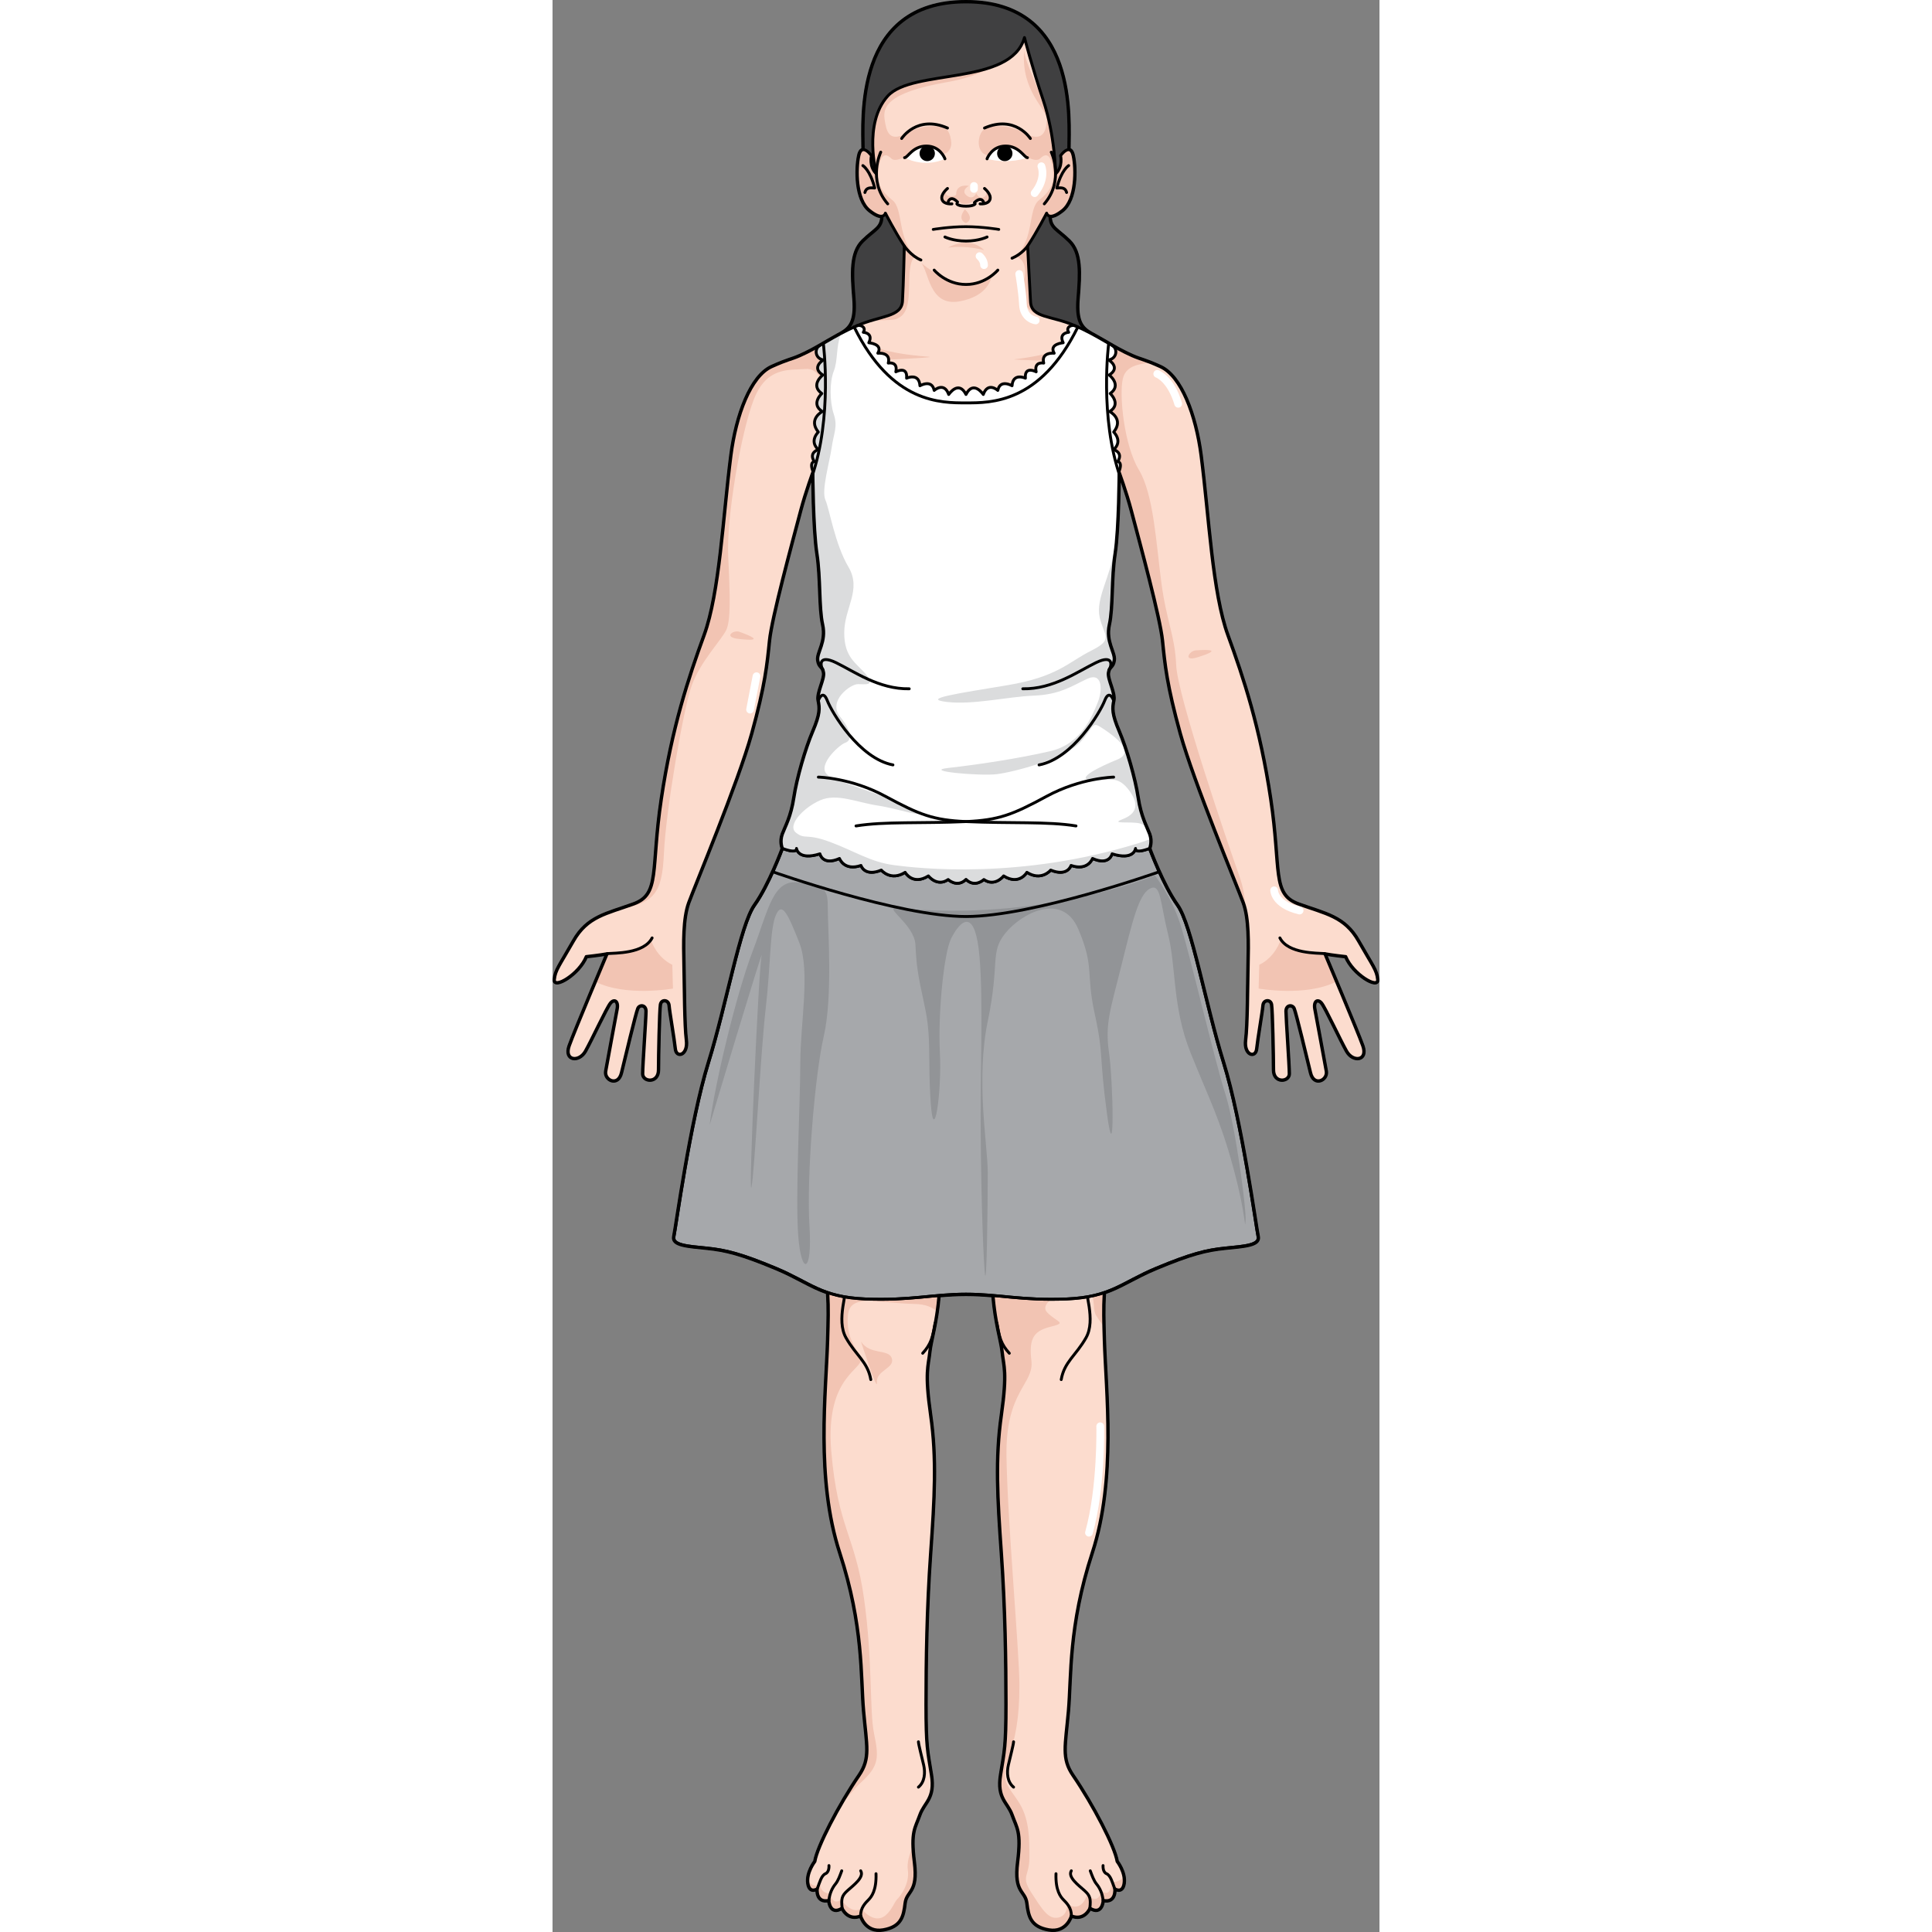 <?xml version="1.0" encoding="utf-8"?>
<!-- Created by: Science Figures, www.sciencefigures.org, Generator: Science Figures Editor -->
<!DOCTYPE svg PUBLIC "-//W3C//DTD SVG 1.0//EN" "http://www.w3.org/TR/2001/REC-SVG-20010904/DTD/svg10.dtd">
<svg version="1.0" id="Layer_1" xmlns="http://www.w3.org/2000/svg" xmlns:xlink="http://www.w3.org/1999/xlink" 
	 width="800px" height="800px" viewBox="0 0 214.445 501" enable-background="new 0 0 214.445 501" xml:space="preserve">
<rect x="0" y="0" width="214.445" height="501" fill="#808080" stroke="none"/>
<g>
	<path fill="none" stroke="#000000" stroke-linecap="round" stroke-linejoin="round" stroke-miterlimit="10" d="M208.989,244.055
		c-3.623-6.395-8.525-7.035-15.561-9.594s-4.477-8.74-7.246-27.284c-2.771-18.548-7.035-31.339-11.086-42.424
		c-4.053-11.085-4.902-30.698-6.953-46.634c-1.352-10.486-5.133-20.568-10.539-23.01c-4.338-1.958-4.813-1.76-7.289-2.848
		c-3.625-1.592-6.354-3.43-9.836-5.337l0,0c-0.006-0.003-0.014-0.007-0.02-0.011c-0.252-0.138-0.506-0.275-0.766-0.414
		c-2.428-1.368-3.955-3.045-3.465-9.049c0.541-6.631,0.842-11.903-2.271-14.943c-3.115-3.039-4.967-3.348-4.967-6.457
		c0.592,0.1,1.574-0.16,3.207-1.453c3.617-2.863,3.541-10.775,2.789-14.24c-0.242-1.114-0.664-1.508-1.125-1.534v-0.004
		c0-7.681,2.484-38.319-26.639-38.319S80.585,31.139,80.585,38.819v0.004c-0.461,0.026-0.883,0.419-1.125,1.534
		c-0.754,3.465-0.828,11.377,2.787,14.24c1.633,1.293,2.617,1.553,3.209,1.453c0,3.109-1.852,3.418-4.967,6.457
		c-3.113,3.04-2.813,8.313-2.271,14.943c0.49,6.004-1.039,7.682-3.465,9.05c-0.26,0.138-0.512,0.274-0.762,0.411
		c-0.009,0.004-0.016,0.009-0.023,0.013l0,0c-3.483,1.907-6.213,3.745-9.836,5.337c-2.477,1.088-2.951,0.89-7.291,2.848
		c-5.404,2.441-9.188,12.523-10.537,23.01c-2.051,15.936-2.903,35.549-6.953,46.634c-4.051,11.085-8.314,23.876-11.086,42.424
		c-2.77,18.544-0.213,24.726-7.246,27.284c-7.036,2.559-11.938,3.199-15.563,9.594c-3.625,6.396-4.699,7.467-4.949,9.961
		c-0.248,2.49,6.355-1.371,8.225-5.983c0,0,3.488-0.372,5.482-0.747c0,0-8.473,20.063-9.844,23.925s2.492,4.237,4.111,1.37
		c1.619-2.865,5.482-11.215,6.48-12.46c0.996-1.247,2.242-0.624,1.869,1.495c-0.375,2.119-2.617,13.958-2.99,16.199
		c-0.375,2.244,3.115,3.988,3.986,0.375c0.873-3.615,3.738-15.578,4.236-16.699c0.5-1.12,2.244-0.996,2.244,0.748
		s-0.873,14.081-0.873,16.199c0,2.117,3.988,2.492,3.988-0.996c0-3.489,0.248-15.451,0.498-16.947s2.242-1.371,2.367,0.249
		c0.125,1.618,1.371,8.722,1.619,11.216c0.25,2.49,3.24,1.619,2.741-2.244c-0.498-3.861-0.498-13.955-0.623-19.563
		c-0.125-5.607-0.247-11.964,1.247-16.074c1.496-4.113,12.834-31.277,16.324-43.862c3.488-12.585,3.986-17.943,4.609-24.049
		s5.768-24.945,8.1-33.769c1.287-4.863,3.24-10.134,3.24-10.134s0.072,14.811,1.068,21.287s0.498,13.948,1.493,18.432
		c0.997,4.484-1.565,7.226-1.28,9.217c0.285,1.992,1.246,1.494,1.514,3.238c0.266,1.743-1.817,5.23-1.399,7.223
		c0.419,1.994,0.524,3.488-1.396,7.972s-4.162,12.205-4.91,17.187c-0.748,4.982-2.24,7.473-2.988,9.466
		c-0.749,1.993,0,3.736,0,3.736s-3.488,9.464-7.225,14.696c-3.736,5.231-7.225,25.655-11.957,40.85
		c-4.732,15.193-8.469,42.842-8.967,45.084s3.488,2.49,8.469,2.988c4.982,0.5,8.969,1.497,17.936,5.232
		c5.736,2.39,8.932,4.775,13.484,6.318c0.252,3.797,0.162,7.148,0.008,12.359c-0.391,13.277-3.123,35.93,3.125,55.066
		s5.4,32.086,6.203,41.127c0.802,9.041,1.838,12.229-1.205,16.677c-5.225,7.634-10.85,18.483-11.453,22.302
		c0,0-2.209,2.814-1.809,5.627c0.402,2.812,2.412,1.404,2.412,1.404s-0.402,3.817,3.014,3.016c0,0,0.199,4.018,3.414,2.008
		c0,0,1.408,3.417,4.822,2.01c0,0,1.205,4.421,5.826,3.617c4.623-0.805,5.225-3.416,5.627-6.832c0.4-3.415,3.414-2.611,2.41-10.648
		s0.201-8.841,1.408-12.256c1.205-3.416,4.018-4.221,3.014-10.448c-1.006-6.228-1.408-7.231-1.408-18.282
		c0-11.052,0.201-24.916,1.207-39.182c1.004-14.264,1.605-24.51,0-35.762c-1.607-11.252-0.605-12.658-0.203-16.477
		c0.309-2.926,1.793-7.398,2.381-14.57c2.281-0.199,4.566-0.35,7.043-0.35s4.76,0.15,7.041,0.35
		c0.588,7.172,2.072,11.645,2.381,14.57c0.402,3.818,1.406,5.225-0.201,16.477s-1.004,21.498,0,35.762
		c1.004,14.266,1.203,28.13,1.203,39.182c0,11.051-0.398,12.055-1.404,18.282s1.809,7.032,3.014,10.448
		c1.205,3.415,2.412,4.219,1.408,12.256c-1.006,8.037,2.008,7.233,2.41,10.648c0.402,3.416,1.004,6.027,5.627,6.832
		c4.621,0.804,5.826-3.617,5.826-3.617c3.412,1.407,4.82-2.01,4.82-2.01c3.217,2.01,3.416-2.008,3.416-2.008
		c3.416,0.802,3.014-3.016,3.014-3.016s2.01,1.407,2.412-1.404c0.4-2.813-1.809-5.627-1.809-5.627
		c-0.604-3.818-6.229-14.668-11.453-22.302c-3.045-4.448-2.008-7.636-1.205-16.677c0.801-9.041-0.045-21.99,6.203-41.127
		s3.514-41.789,3.125-55.066c-0.154-5.211-0.244-8.563,0.006-12.359c4.555-1.543,7.75-3.929,13.486-6.318
		c8.969-3.735,12.953-4.732,17.934-5.232c4.982-0.498,8.969-0.746,8.469-2.988c-0.496-2.242-4.232-29.891-8.965-45.084
		c-4.732-15.194-8.221-35.618-11.959-40.85c-3.736-5.232-7.223-14.696-7.223-14.696s0.748-1.743,0-3.736s-2.242-4.483-2.988-9.466
		c-0.748-4.981-2.99-12.703-4.912-17.187c-1.92-4.483-1.814-5.978-1.395-7.972c0.418-1.992-1.664-5.479-1.398-7.223
		c0.268-1.744,1.229-1.246,1.514-3.238c0.285-1.991-2.277-4.732-1.281-9.217c0.996-4.483,0.498-11.955,1.494-18.432
		s1.066-21.287,1.066-21.287s1.955,5.271,3.242,10.134c2.332,8.823,7.475,27.663,8.1,33.769c0.621,6.105,1.121,11.464,4.609,24.049
		c3.49,12.585,14.828,39.749,16.324,43.862c1.496,4.11,1.371,10.467,1.246,16.074c-0.125,5.608-0.125,15.702-0.625,19.563
		c-0.498,3.863,2.494,4.734,2.744,2.244c0.248-2.494,1.494-9.598,1.619-11.216c0.123-1.62,2.115-1.745,2.365-0.249
		c0.248,1.496,0.498,13.458,0.498,16.947c0,3.488,3.988,3.113,3.988,0.996c0-2.118-0.871-14.455-0.871-16.199
		s1.744-1.868,2.242-0.748c0.498,1.121,3.365,13.084,4.238,16.699c0.871,3.613,4.359,1.869,3.986-0.375
		c-0.375-2.241-2.617-14.08-2.99-16.199s0.873-2.742,1.869-1.495c0.996,1.245,4.859,9.595,6.479,12.46
		c1.621,2.867,5.484,2.492,4.113-1.37s-9.846-23.925-9.846-23.925c1.996,0.375,5.484,0.747,5.484,0.747
		c1.869,4.612,8.473,8.474,8.223,5.983C213.69,251.521,212.614,250.45,208.989,244.055z"/>
	<path fill="#FCDCCE" d="M144.81,321.953c-2.125,12.486-2.053,15.637-1.758,25.596c0.389,13.277,3.123,35.93-3.125,55.066
		s-5.402,32.086-6.203,41.127c-0.803,9.041-1.84,12.229,1.205,16.677c5.225,7.634,10.85,18.483,11.453,22.302
		c0,0,2.209,2.814,1.809,5.627c-0.402,2.812-2.412,1.404-2.412,1.404s0.402,3.817-3.014,3.016c0,0-0.199,4.018-3.416,2.008
		c0,0-1.408,3.417-4.82,2.01c0,0-1.205,4.421-5.826,3.617c-4.623-0.805-5.225-3.416-5.627-6.832
		c-0.402-3.415-3.416-2.611-2.41-10.648c1.004-8.037-0.203-8.841-1.408-12.256c-1.205-3.416-4.02-4.221-3.014-10.448
		s1.404-7.231,1.404-18.282c0-11.052-0.199-24.916-1.203-39.182c-1.004-14.264-1.607-24.51,0-35.762s0.604-12.658,0.201-16.477
		c-0.402-3.817-2.813-10.248-2.611-21.9h-13.621c0.199,11.652-2.209,18.083-2.613,21.9c-0.402,3.818-1.404,5.225,0.203,16.477
		c1.605,11.252,1.004,21.498,0,35.762c-1.006,14.266-1.207,28.13-1.207,39.182c0,11.051,0.402,12.055,1.408,18.282
		c1.004,6.228-1.809,7.032-3.014,10.448c-1.207,3.415-2.412,4.219-1.408,12.256s-2.01,7.233-2.41,10.648
		c-0.402,3.416-1.004,6.027-5.627,6.832c-4.621,0.804-5.826-3.617-5.826-3.617c-3.414,1.407-4.822-2.01-4.822-2.01
		c-3.215,2.01-3.414-2.008-3.414-2.008c-3.416,0.802-3.014-3.016-3.014-3.016s-2.01,1.407-2.412-1.404
		c-0.4-2.813,1.809-5.627,1.809-5.627c0.604-3.818,6.229-14.668,11.453-22.302c3.043-4.448,2.007-7.636,1.205-16.677
		c-0.803-9.041,0.045-21.99-6.203-41.127s-3.516-41.789-3.125-55.066c0.295-10.017,0.367-13.146-1.795-25.815L144.81,321.953z"/>
	<path fill="#F2C4B3" d="M134.528,496.785c3.412,1.407,4.82-2.01,4.82-2.01c3.217,2.01,3.416-2.008,3.416-2.008
		c3.416,0.802,3.014-3.016,3.014-3.016s2.01,1.407,2.412-1.404c0.078-0.558,0.053-1.114-0.035-1.649
		c-1.572,1.785-3.301,1.26-3.301,1.26c0,4.651-2.584,2.326-2.584,2.326c-0.775,4.135-3.617,1.034-3.617,1.034
		c-1.809,5.169-5.172,2.326-5.172,2.326s0.26,3.102-2.324,3.618c-2.586,0.517-4.135-2.067-6.979-6.461
		c-2.842-4.394-0.518-4.136-0.518-9.046s0-9.563-2.326-13.697c-2.326-4.136-5.428-5.688-3.359-11.373
		c2.068-5.688,3.102-11.114,3.102-19.644s-3.102-42.387-3.359-59.445s7.236-18.609,6.461-24.812s1.033-7.754,5.168-8.788
		s1.551-1.034-1.033-3.618s4.91-6.462,9.047-5.943c4.135,0.517,2.326,4.651,3.617,6.719c0.455,0.729,1.201,1.779,1.975,2.833
		c-0.158-6.601-0.021-10.36,1.338-18.883l-3.844-3.164l-14.734-0.043l-15.748,3.749l-0.201,2.969h4.271
		c-0.201,11.652,2.209,18.083,2.611,21.9c0.402,3.818,1.406,5.225-0.201,16.477s-1.004,21.498,0,35.762
		c1.004,14.266,1.203,28.13,1.203,39.182c0,11.051-0.398,12.055-1.404,18.282s1.809,7.032,3.014,10.448
		c1.205,3.415,2.412,4.219,1.408,12.256c-1.006,8.037,2.008,7.233,2.41,10.648c0.402,3.416,1.004,6.027,5.627,6.832
		C133.323,501.206,134.528,496.785,134.528,496.785z"/>
	<g>
		<path fill="#F2C4B3" d="M92.132,484.857c0.517,3.619-1.809,6.72-2.842,7.754c-1.035,1.035-3.361,8.787-9.306,2.326
			c0,0-2.067,1.809-5.169-2.326c0,0-2.068,1.809-2.844-1.551c0,0-2.584,0.002-2.584-2.584c0,0-1.102,1.55-3.176-0.69
			c0.004,0.186,0.018,0.374,0.045,0.562c0.402,2.812,2.412,1.404,2.412,1.404s-0.402,3.817,3.014,3.016c0,0,0.199,4.018,3.414,2.008
			c0,0,1.408,3.417,4.822,2.01c0,0,1.205,4.421,5.826,3.617c4.623-0.805,5.225-3.416,5.627-6.832c0.4-3.415,3.414-2.611,2.41-10.648
			c-0.205-1.643-0.314-2.971-0.354-4.093C92.495,480.947,91.88,483.087,92.132,484.857z"/>
		<path fill="#F2C4B3" d="M71.396,347.549c-0.391,13.277-3.123,35.93,3.125,55.066s5.4,32.086,6.203,41.127
			c0.802,9.041,1.838,12.229-1.205,16.677c-1.844,2.692-3.732,5.784-5.438,8.828c2.107-2.859,4.26-5.534,5.912-7.027
			c4.779-4.315,4.625-6.629,3.393-12.64c-1.234-6.011-0.309-18.806-2.621-35.145c-2.311-16.339-6.782-18.188-8.479-38.072
			c-1.695-19.884,8.787-21.271,7.555-24.2c-1.233-2.929-3.74-5.264-3.238-11.098s8.016-3.083,17.264-2.929
			c2.887,0.049,4.705,0.877,5.844,1.993c0.451-3.134,0.781-6.911,0.703-11.515h5.309l-0.193-6.776l-35.928-0.105
			C71.763,334.402,71.69,337.532,71.396,347.549z"/>
	</g>
	<path fill="#F2C4B3" d="M79.984,347.875c2.327,3.618,7.237,1.809,8.013,4.395c0.775,2.584-4.137,3.101-3.877,6.202
		C84.378,361.573,79.984,347.875,79.984,347.875z"/>
	
		<path fill="none" stroke="#000000" stroke-width="0.75" stroke-linecap="round" stroke-linejoin="round" stroke-miterlimit="10" d="
		M144.81,321.953c-2.125,12.486-2.053,15.637-1.758,25.596c0.389,13.277,3.123,35.93-3.125,55.066s-5.402,32.086-6.203,41.127
		c-0.803,9.041-1.84,12.229,1.205,16.677c5.225,7.634,10.85,18.483,11.453,22.302c0,0,2.209,2.814,1.809,5.627
		c-0.402,2.812-2.412,1.404-2.412,1.404s0.402,3.817-3.014,3.016c0,0-0.199,4.018-3.416,2.008c0,0-1.408,3.417-4.82,2.01
		c0,0-1.205,4.421-5.826,3.617c-4.623-0.805-5.225-3.416-5.627-6.832c-0.402-3.415-3.416-2.611-2.41-10.648
		c1.004-8.037-0.203-8.841-1.408-12.256c-1.205-3.416-4.02-4.221-3.014-10.448s1.404-7.231,1.404-18.282
		c0-11.052-0.199-24.916-1.203-39.182c-1.004-14.264-1.607-24.51,0-35.762s0.604-12.658,0.201-16.477
		c-0.402-3.817-2.813-10.248-2.611-21.9h-13.621c0.199,11.652-2.209,18.083-2.613,21.9c-0.402,3.818-1.404,5.225,0.203,16.477
		c1.605,11.252,1.004,21.498,0,35.762c-1.006,14.266-1.207,28.13-1.207,39.182c0,11.051,0.402,12.055,1.408,18.282
		c1.004,6.228-1.809,7.032-3.014,10.448c-1.207,3.415-2.412,4.219-1.408,12.256s-2.01,7.233-2.41,10.648
		c-0.402,3.416-1.004,6.027-5.627,6.832c-4.621,0.804-5.826-3.617-5.826-3.617c-3.414,1.407-4.822-2.01-4.822-2.01
		c-3.215,2.01-3.414-2.008-3.414-2.008c-3.416,0.802-3.014-3.016-3.014-3.016s-2.01,1.407-2.412-1.404
		c-0.4-2.813,1.809-5.627,1.809-5.627c0.604-3.818,6.229-14.668,11.453-22.302c3.043-4.448,2.007-7.636,1.205-16.677
		c-0.803-9.041,0.045-21.99-6.203-41.127s-3.516-41.789-3.125-55.066c0.295-10.017,0.367-13.146-1.795-25.815L144.81,321.953z"/>
	
		<path fill="none" stroke="#000000" stroke-width="0.75" stroke-linecap="round" stroke-linejoin="round" stroke-miterlimit="10" d="
		M94.888,451.679c0,0.603,0.904,4.069,1.357,6.028c0.451,1.959,0.301,4.369-1.357,5.727"/>
	
		<path fill="none" stroke="#000000" stroke-width="0.75" stroke-linecap="round" stroke-linejoin="round" stroke-miterlimit="10" d="
		M79.919,496.785c-0.1-2.01,1.256-3.365,2.01-4.119c0.754-0.753,2.109-2.41,1.959-6.781"/>
	
		<path fill="none" stroke="#000000" stroke-width="0.75" stroke-linecap="round" stroke-linejoin="round" stroke-miterlimit="10" d="
		M75.097,494.775c-0.25-2.41-0.1-3.164,1.408-4.52c1.506-1.357,4.41-3.467,3.41-5.124"/>
	
		<path fill="none" stroke="#000000" stroke-width="0.75" stroke-linecap="round" stroke-linejoin="round" stroke-miterlimit="10" d="
		M71.683,492.768c0.15-1.759,0.904-3.266,1.656-4.17c0.754-0.904,1.211-2.26,1.66-3.466"/>
	
		<path fill="none" stroke="#000000" stroke-width="0.75" stroke-linecap="round" stroke-linejoin="round" stroke-miterlimit="10" d="
		M68.669,489.752c0.602-1.605,1.055-3.414,2.109-3.867c1.055-0.451,0.904-2.109,0.904-2.109"/>
	
		<path fill="none" stroke="#000000" stroke-width="0.75" stroke-linecap="round" stroke-linejoin="round" stroke-miterlimit="10" d="
		M119.56,451.679c0,0.603-0.904,4.069-1.357,6.028c-0.451,1.959-0.303,4.369,1.357,5.727"/>
	
		<path fill="none" stroke="#000000" stroke-width="0.75" stroke-linecap="round" stroke-linejoin="round" stroke-miterlimit="10" d="
		M134.528,496.785c0.1-2.01-1.258-3.365-2.01-4.119c-0.754-0.753-2.109-2.41-1.959-6.781"/>
	
		<path fill="none" stroke="#000000" stroke-width="0.75" stroke-linecap="round" stroke-linejoin="round" stroke-miterlimit="10" d="
		M139.349,494.775c0.252-2.41,0.102-3.164-1.408-4.52c-1.504-1.357-4.408-3.467-3.408-5.124"/>
	
		<path fill="none" stroke="#000000" stroke-width="0.75" stroke-linecap="round" stroke-linejoin="round" stroke-miterlimit="10" d="
		M142.765,492.768c-0.15-1.759-0.904-3.266-1.658-4.17c-0.752-0.904-1.209-2.26-1.66-3.466"/>
	
		<path fill="none" stroke="#000000" stroke-width="0.75" stroke-linecap="round" stroke-linejoin="round" stroke-miterlimit="10" d="
		M145.778,489.752c-0.604-1.605-1.055-3.414-2.109-3.867c-1.055-0.451-0.904-2.109-0.904-2.109"/>
	
		<path fill="none" stroke="#000000" stroke-width="0.75" stroke-linecap="round" stroke-linejoin="round" stroke-miterlimit="10" d="
		M76.304,331.83c0.201,3.216-2.814,10.447-0.203,15.069c2.613,4.622,5.629,6.228,6.432,10.85"/>
	
		<path fill="none" stroke="#000000" stroke-width="0.75" stroke-linecap="round" stroke-linejoin="round" stroke-miterlimit="10" d="
		M95.993,350.918c2.104-2.275,2.652-4.211,3.232-7.832"/>
	
		<path fill="none" stroke="#000000" stroke-width="0.75" stroke-linecap="round" stroke-linejoin="round" stroke-miterlimit="10" d="
		M138.144,331.83c-0.203,3.216,2.814,10.447,0.201,15.069s-5.627,6.228-6.43,10.85"/>
	
		<path fill="none" stroke="#000000" stroke-width="0.75" stroke-linecap="round" stroke-linejoin="round" stroke-miterlimit="10" d="
		M118.454,350.918c-2.105-2.275-2.652-4.211-3.232-7.832"/>
	
		<path fill="#404041" stroke="#000000" stroke-width="0.75" stroke-linecap="round" stroke-linejoin="round" stroke-miterlimit="10" d="
		M140.479,86.925c-2.875-1.487-4.791-2.843-4.25-9.474s0.842-11.903-2.271-14.943c-3.115-3.039-4.967-3.348-4.967-6.458
		s4.871-9.55,4.871-17.23S136.347,0.5,107.224,0.5S80.585,31.139,80.585,38.819s4.871,14.12,4.871,17.23s-1.852,3.419-4.967,6.458
		c-3.113,3.04-2.813,8.313-2.271,14.943s-1.375,7.986-4.25,9.474"/>
	<path fill="#FCDCCE" d="M107.224,335.596c8.469,0,14.697,1.743,26.156,1.245c11.457-0.497,14.197-4.234,23.164-7.97
		c8.969-3.735,12.953-4.732,17.934-5.232c4.982-0.498,8.969-0.746,8.469-2.988c-0.496-2.242-4.232-29.891-8.965-45.084
		c-4.732-15.194-8.221-35.618-11.957-40.85c-3.738-5.232-7.225-14.696-7.225-14.696s0.748-1.743,0-3.736s-2.242-4.483-2.988-9.466
		c-0.748-4.981-2.99-12.703-4.91-17.187c-1.922-4.483-1.816-5.978-1.396-7.972c0.418-1.992-1.664-5.479-1.398-7.223
		c0.268-1.744,1.229-1.246,1.514-3.238c0.285-1.991-2.277-4.732-1.281-9.217c0.996-4.483,0.498-11.955,1.494-18.432
		s1.068-21.287,1.068-21.287s1.953,5.271,3.24,10.134c2.332,8.823,7.475,27.663,8.1,33.769c0.621,6.105,1.121,11.464,4.609,24.049
		c3.49,12.585,14.828,39.749,16.324,43.862c1.496,4.11,1.371,10.467,1.246,16.074c-0.125,5.608-0.125,15.702-0.625,19.563
		c-0.498,3.863,2.494,4.734,2.744,2.244c0.248-2.494,1.494-9.598,1.619-11.216c0.123-1.62,2.115-1.745,2.365-0.249
		s0.5,13.458,0.5,16.947c0,3.488,3.986,3.113,3.986,0.996c0-2.118-0.871-14.455-0.871-16.199s1.744-1.868,2.242-0.748
		c0.498,1.121,3.365,13.084,4.238,16.699c0.871,3.613,4.359,1.869,3.986-0.375c-0.373-2.241-2.617-14.08-2.99-16.199
		s0.873-2.742,1.869-1.495c0.996,1.245,4.859,9.595,6.479,12.46c1.621,2.867,5.484,2.492,4.113-1.37s-9.844-23.925-9.844-23.925
		c1.994,0.375,5.482,0.747,5.482,0.747c1.869,4.612,8.473,8.474,8.223,5.983c-0.248-2.494-1.324-3.565-4.949-9.961
		c-3.623-6.395-8.525-7.035-15.561-9.594s-4.477-8.74-7.246-27.284c-2.771-18.548-7.035-31.339-11.086-42.424
		c-4.053-11.085-4.902-30.698-6.953-46.634c-1.352-10.486-5.133-20.568-10.539-23.01c-4.338-1.958-4.813-1.76-7.289-2.848
		c-5.131-2.256-8.469-5.003-14.695-7.742c-6.227-2.742-11.406-1.985-11.656-6.22c-0.248-4.234-0.76-14.491-0.76-14.491
		c2.486-3.767,4.926-8.533,4.926-8.533s0.453,2.186,4.068-0.678c3.617-2.863,3.541-10.775,2.789-14.24c-0.754-3.467-3.24,0-3.24,0
		s0.729,2.838-1.293,4.746c0,0,0.229-7.564-2.523-17.229c-2.467-8.662-5.549-18.132-5.549-18.132
		c-3.516,12.559-29.033,8.036-35.463,15.17c-6.43,7.133-2.926,20.191-2.926,20.191c-2.021-1.908-1.293-4.746-1.293-4.746
		s-2.486-3.467-3.24,0c-0.752,3.465-0.828,11.377,2.789,14.24c3.615,2.863,4.068,0.678,4.068,0.678s2.426,4.767,4.912,8.533
		c0,0-0.09,9.815-0.34,14.05c-0.248,4.234-5.836,3.919-12.063,6.661c-6.227,2.739-9.564,5.486-14.693,7.742
		c-2.479,1.088-2.953,0.89-7.291,2.848c-5.406,2.441-9.189,12.523-10.539,23.01c-2.051,15.936-2.902,35.549-6.953,46.634
		s-8.314,23.876-11.084,42.424c-2.771,18.544-0.213,24.726-7.248,27.284s-11.938,3.199-15.561,9.594
		c-3.625,6.396-4.701,7.467-4.951,9.961c-0.248,2.49,6.355-1.371,8.225-5.983c0,0,3.488-0.372,5.482-0.747
		c0,0-8.473,20.063-9.844,23.925s2.492,4.237,4.111,1.37c1.621-2.865,5.484-11.215,6.48-12.46c0.996-1.247,2.242-0.624,1.869,1.495
		s-2.617,13.958-2.99,16.199c-0.375,2.244,3.115,3.988,3.988,0.375c0.871-3.615,3.736-15.578,4.236-16.699
		c0.498-1.12,2.242-0.996,2.242,0.748s-0.871,14.081-0.871,16.199c0,2.117,3.986,2.492,3.986-0.996
		c0-3.489,0.25-15.451,0.498-16.947c0.25-1.496,2.244-1.371,2.367,0.249c0.125,1.618,1.371,8.722,1.621,11.216
		c0.248,2.49,3.239,1.619,2.74-2.244c-0.498-3.861-0.498-13.955-0.623-19.563c-0.125-5.607-0.248-11.964,1.246-16.074
		c1.496-4.113,12.834-31.277,16.324-43.862c3.488-12.585,3.988-17.943,4.609-24.049c0.625-6.105,5.768-24.945,8.1-33.769
		c1.287-4.863,3.24-10.134,3.24-10.134s0.072,14.811,1.068,21.287s0.498,13.948,1.494,18.432c0.996,4.484-1.566,7.226-1.281,9.217
		c0.285,1.992,1.246,1.494,1.514,3.238c0.266,1.743-1.816,5.23-1.398,7.223c0.42,1.994,0.525,3.488-1.396,7.972
		c-1.92,4.483-4.162,12.205-4.91,17.187c-0.746,4.982-2.24,7.473-2.988,9.466s0,3.736,0,3.736s-3.486,9.464-7.225,14.696
		c-3.736,5.231-7.223,25.655-11.955,40.85c-4.733,15.193-8.471,42.842-8.969,45.084s3.488,2.49,8.471,2.988
		c4.98,0.5,8.967,1.497,17.934,5.232s11.707,7.473,23.164,7.97C92.526,337.339,98.755,335.596,107.224,335.596"/>
	<path fill="#F2C4B3" d="M102.597,64.207c0,0,5.287-3.252,9.352,0.678C111.948,64.885,107.476,63.529,102.597,64.207z"/>
	<path fill="#F2C4B3" d="M95.55,68.137c2.033,2.033,2.031,11.385,9.893,10.029s8.404-6.505,8.404-6.505s-3.525,2.846-8.539,1.762
		S95.55,68.137,95.55,68.137z"/>
	<path fill="#F2C4B3" d="M28.897,221.182c0.5-11,5-37.166,7.166-43.332c2.168-6.168,7.834-12,9-14.5c1.168-2.5,1-8.834,0.5-19
		c-0.5-10.168,3.334-32.334,6.666-40.834c3.334-8.5,9.168-7.5,13.5-7.834c4.334-0.334,6,7.168,6.168,13.334l3.666-3.5L73.31,87.289
		c-3.176,1.776-5.787,3.481-9.176,4.973c-2.479,1.088-2.953,0.89-7.291,2.848c-5.406,2.441-9.189,12.523-10.539,23.01
		c-2.051,15.936-2.902,35.549-6.953,46.634s-8.314,23.876-11.084,42.424c-2.771,18.544-0.213,24.726-7.248,27.284
		c-1.547,0.563-2.986,1.032-4.336,1.491C26.536,234.153,28.417,231.73,28.897,221.182z"/>
	<path fill="#F2C4B3" d="M31.063,250.182c-4.166-2-5.5-6.332-5.5-6.332c-1.857,2.437-7.997,3.5-11.553,3.921
		c-0.439,1.042-1.545,3.665-2.863,6.814c7.885,3.953,20.082,1.765,20.082,1.765L31.063,250.182z"/>
	<path fill="#F2C4B3" d="M183.272,250.182c4.166-2,5.5-6.332,5.5-6.332c1.857,2.437,7.996,3.5,11.553,3.921
		c0.439,1.042,1.545,3.665,2.863,6.814c-7.885,3.953-20.082,1.765-20.082,1.765L183.272,250.182z"/>
	<path fill="#F2C4B3" d="M146.901,122.264c0,0,1.953,5.271,3.24,10.134c2.332,8.823,7.475,27.663,8.1,33.769
		c0.621,6.105,1.121,11.464,4.609,24.049c3.49,12.585,14.828,39.749,16.324,43.862c0.209,0.573,0.381,1.199,0.529,1.852
		c-0.08-2.654-0.502-5.737-1.641-8.913c-3.166-8.832-16-46.666-16.334-54.5c-0.334-7.832-2.5-11.334-3.832-21.334
		c-1.334-10-2-23-5.834-29.332c-3.832-6.334-5.166-19.334-4.166-23.668c0.729-3.162,3.857-3.837,7.307-4.102
		c-2.244-0.901-2.969-0.976-4.889-1.818c-3.035-1.335-5.445-2.841-8.195-4.417l-5.389,16.171l9.117,39.427
		C146.829,136.912,146.901,122.264,146.901,122.264z"/>
	<path fill="#F2C4B3" d="M79.397,89.016c4.834,0.666,5.498,2.5,18.166,3.5c2.828,0.223-16.332,1-16.332,1l8.5,13.5l24.166-0.5h1.5
		l10.166-7.166l5.834-5.668c0,0-12.559-0.399-11.666-0.5c8.832-1,14.5-3.332,14.5-3.332l-3.334,13l-17.666,15
		c0,0-30.168-1.834-30.668-1.668C82.063,116.35,79.397,89.016,79.397,89.016z"/>
	<path fill="#F2C4B3" d="M102.38,21.283c5.057-0.876,8.832-2.341,11.637-3.941c-9.113,3.274-22.656,2.644-27.098,7.57
		c-6.43,7.133-2.926,20.191-2.926,20.191c-2.021-1.908-1.293-4.746-1.293-4.746s-2.486-3.467-3.24,0
		c-0.752,3.465-0.828,11.377,2.789,14.24c3.615,2.863,4.068,0.678,4.068,0.678s2.494,5.039,4.98,8.806
		c-0.096,11.782-0.307,9.955-0.545,13.982c-0.205,3.501-4.434,3.67-8.902,5.264c2.201-0.381,5.994-0.191,7.129-0.558
		c3.359-1.084,3.438-4.693,3.546-10.436s1.62-5.76,1.62-5.76c-4.768-4.659-3.143-12.352-5.959-14.627
		c-2.818-2.275-4.227-4.118-3.576-8.452s2.275-3.358,3.252-2.384c0.975,0.975,3.428-0.227,5.309-1.517
		c2.086-1.431,4.415-2.474,6.671-0.681c0.743,0.59,1.247,1.338,2.249,0.76c0.925-0.533,1.355-1.613,1.308-2.646
		c-0.047-1.014-0.335-2.322-0.935-3.154c-0.822-1.139-2.904-1.158-4.171-1.127c-2.223,0.054-4.481,0.673-6.423,1.756
		c-4.658,2.6-5.309-0.541-5.742-3.467S86.128,24.102,102.38,21.283z"/>
	<path fill="#F2C4B3" d="M123.964,78.3c-0.248-4.234-0.76-14.491-0.76-14.491c2.486-3.767,4.926-8.533,4.926-8.533
		s0.453,2.186,4.068-0.678c3.617-2.863,3.541-10.775,2.789-14.24c-0.754-3.467-3.24,0-3.24,0s0.729,2.838-1.293,4.746
		c0,0,0.572-6.044-2.109-15.433c-1.52-5.314-5.857-13.396-6.049-16.578c-0.84,10.785,5.963,15.072,5.879,17.942
		c-0.086,2.956-1.084,6.066-5.742,3.467c-1.695-0.945-3.619-1.523-5.549-1.703c-1.42-0.133-3.885-0.211-5.033,0.771
		c-1.727,1.479-1.93,5.504,0.377,6.525c0.885,0.391,1.215-0.408,1.861-0.935c2.926-2.384,5.162-0.856,7.043,0.434
		s4.334,2.491,5.309,1.517c0.977-0.975,2.602-1.95,3.25,2.384c0.652,4.334-0.756,6.177-3.574,8.452
		c-2.816,2.275-1.191,9.968-5.959,14.627c0,0,3.268,0.407,2.135,6.038c-1.297,6.455,1.439,8.48,4.799,9.564
		c1.182,0.382,3.332,0.803,5.639,1.199C128.185,81.742,124.173,81.834,123.964,78.3z"/>
	<path fill="#F2C4B3" d="M102.378,48.997c0,0-0.834,1.393,0.084,1.728c0.92,0.334,2.256,0.165,2.229-0.475s0.277-2.45,3.285-2.061
		c0,0-2.227,1.197-0.557,2.535c1.672,1.336,2.479-0.613,2.479-0.613s0.529,1.504,1.865,1.031c1.338-0.475,0.363-2.146,0.363-2.146
		s3.287,2.674,0.027,3.815c0,0-0.613-1.949-2.451-1.03c0,0-3.006,2.507-4.595,0c0,0-2.005-0.947-2.784,0.612
		C102.323,52.395,99.845,52.088,102.378,48.997z"/>
	
		<path fill="#A6A8AB" stroke="#000000" stroke-width="0.75" stroke-linecap="round" stroke-linejoin="round" stroke-miterlimit="10" d="
		M173.981,275.566c-4.732-15.194-8.221-35.618-11.959-40.85c-3.736-5.232-7.223-14.696-7.223-14.696
		c-3.693,1.385-3.645,0.206-3.617,0.024c-0.043,0.247-0.643,3.098-6.076,1.365c0,0-0.701,3.164-5.072,1.205
		c0,0-1.205,3.315-5.574,1.809c0,0-0.904,3.014-5.275,1.205c0,0-2.412,2.965-6.178,0.578c0,0-1.959,3.49-6.027,0.929
		c0,0-2.26,2.935-5.123,0.939c0,0-2.334,2.226-4.633-0.035c-2.301,2.261-4.633,0.035-4.633,0.035
		c-2.863,1.995-5.123-0.939-5.123-0.939c-4.069,2.562-6.027-0.929-6.027-0.929c-3.768,2.387-6.178-0.578-6.178-0.578
		c-4.371,1.809-5.275-1.205-5.275-1.205c-4.369,1.507-5.574-1.809-5.574-1.809c-4.371,1.959-5.072-1.205-5.072-1.205
		c-5.434,1.732-6.035-1.118-6.076-1.365c0.023,0.165,0.066,1.169-2.762,0.272c-0.26-0.082-0.545-0.181-0.855-0.297
		c0,0-3.488,9.464-7.225,14.696c-3.736,5.231-7.225,25.655-11.957,40.85c-4.732,15.193-8.469,42.842-8.967,45.084
		s3.488,2.49,8.469,2.988c4.982,0.5,8.969,1.497,17.936,5.232s11.707,7.473,23.163,7.97c11.459,0.498,17.688-1.245,26.157-1.245
		c8.467,0,14.697,1.743,26.156,1.245c11.457-0.497,14.197-4.234,23.164-7.97c8.969-3.735,12.953-4.732,17.934-5.232
		c4.982-0.498,8.969-0.746,8.469-2.988C182.45,318.408,178.714,290.76,173.981,275.566z"/>
	<path fill="#929497" d="M40.739,291.748c1.32-10.568,6.868-33.821,11.096-44.918c4.229-11.097,5.285-19.023,12.154-17.967
		c6.871,1.057,7.398,1.586,7.398,6.87s1.322,22.723-1.057,33.027c-2.377,10.305-4.49,36.728-3.699,49.146
		c0.793,12.418-2.113,12.947-2.906,2.642c-0.793-10.305,0.529-34.612,0.529-44.917s2.641-23.781-0.266-31.179
		s-4.492-10.833-6.076-7.134c-1.586,3.699-1.32,12.947-2.643,24.309c-1.32,11.361-2.906,43.067-3.699,46.238
		s1.85-56.278,2.643-59.978S40.739,291.748,40.739,291.748z"/>
	<path fill="#929497" d="M89.354,235.469c-3.764-0.367,4.492,4.228,4.756,9.512c0.264,5.285,0.529,7.398,2.379,15.854
		s0.791,13.475,1.584,25.102c0.793,11.625,2.906-2.645,2.379-12.948c-0.529-10.304,1.057-25.895,2.905-29.593
		c1.851-3.698,5.286-7.927,6.87,0.793c1.586,8.72,0.793,29.33,0.793,44.918c0,15.589,0.529,34.35,1.057,40.69
		c0.529,6.341,0.793-18.496,0.793-25.63s-3.17-24.044,0-39.369s0.527-17.702,4.492-22.723c3.963-5.021,14.797-11.098,19.023-1.057
		c4.229,10.041,1.85,11.097,4.229,21.93c2.377,10.833,1.057,10.305,3.17,25.894s1.586-8.456,0.529-15.854
		c-1.059-7.397,0.262-10.832,3.168-22.458c2.908-11.626,4.494-18.495,7.4-20.081s2.641,3.435,4.756,11.89
		c2.113,8.455,1.057,18.759,5.813,30.649s7.662,17.175,11.098,29.857c3.434,12.683,2.906,16.646,3.17,13.739
		s-2.641-24.837-5.283-33.027s-9.248-36.462-11.627-43.86c-2.377-7.398-6.605-12.684-6.605-12.684S127.138,239.167,89.354,235.469z"
		/>
	<path fill="#FFFFFF" d="M134.46,224.424c4.369,1.507,5.574-1.809,5.574-1.809c4.371,1.959,5.072-1.205,5.072-1.205
		c5.434,1.732,6.033-1.118,6.076-1.365c-0.027,0.182-0.076,1.36,3.617-0.024l0,0c0,0,0.748-1.744,0-3.736
		c-0.748-1.993-2.242-4.483-2.988-9.466c-0.748-4.981-2.99-12.703-4.91-17.187c-1.922-4.483-1.816-5.978-1.396-7.972
		c0.418-1.992-1.664-5.479-1.398-7.223c0.268-1.744,1.229-1.246,1.514-3.238c0.285-1.991-2.277-4.732-1.281-9.217
		c0.996-4.483,0.498-11.955,1.494-18.432c0.99-6.43,1.066-21.066,1.068-21.277l-0.002-0.01c0.994-2.484-0.342-2.576-0.342-2.576
		c1.557-2.336-1.037-3.113-1.037-3.113c2.463-2.205,0-4.542,0-4.542c2.725-3.374-1.039-5.32-1.039-5.32
		c3.113-1.946,0.129-4.67,0.129-4.67c3.115-2.205-0.258-4.802-0.258-4.802c3.113-1.945-0.131-3.902-0.131-3.902
		c2.207-0.398,2.344-2.943,0.963-3.72l0,0c-2.822-1.618-5.611-3.36-9.564-5.099l0,0l0,0c-1.152-0.486-2.592,0.441-1.764,1.646
		c0,0-2.713,0.151-1.432,2.713c0,0-3.768,0.301-2.336,2.713c0,0-3.465-0.377-2.713,2.561c0,0-2.561-0.527-1.959,2.261
		c0,0-3.088-1.657-2.787,1.657c0,0-3.24-1.506-3.465,1.959c0,0-3.09-1.808-3.693,1.206c0,0-2.561-2.335-3.766,1.055
		c0,0-2.559-3.843-4.482,0c-1.924-3.843-4.482,0-4.482,0c-1.205-3.39-3.768-1.055-3.768-1.055c-0.602-3.014-3.691-1.206-3.691-1.206
		c-0.227-3.465-3.466-1.959-3.466-1.959c0.302-3.314-2.788-1.657-2.788-1.657c0.604-2.788-1.959-2.261-1.959-2.261
		c0.754-2.938-2.712-2.561-2.712-2.561c1.433-2.412-2.335-2.713-2.335-2.713c1.281-2.562-1.432-2.713-1.432-2.713
		c0.826-1.204-0.611-2.131-1.762-1.648c0,0.002,0,0.002,0,0.002c-3.957,1.74-6.748,3.483-9.572,5.103
		c-1.375,0.779-1.236,3.318,0.969,3.716c0,0-3.244,1.957-0.131,3.902c0,0-3.373,2.597-0.26,4.802c0,0-2.982,2.724,0.131,4.67
		c0,0-3.764,1.946-1.039,5.32c0,0-2.465,2.337,0,4.542c0,0-2.594,0.777-1.037,3.113c0,0-1.336,0.092-0.344,2.576l-0.002,0.006
		l0.002-0.006c0,0,0.072,14.811,1.068,21.287s0.498,13.948,1.494,18.432c0.996,4.484-1.566,7.226-1.281,9.217
		c0.285,1.992,1.246,1.494,1.514,3.238c0.266,1.743-1.816,5.23-1.398,7.223c0.42,1.994,0.525,3.488-1.396,7.972
		c-1.92,4.483-4.162,12.205-4.91,17.187c-0.746,4.982-2.24,7.473-2.988,9.466s0,3.736,0,3.736l0,0
		c3.691,1.385,3.645,0.206,3.617,0.024c0.041,0.247,0.643,3.098,6.076,1.365c0,0,0.701,3.164,5.072,1.205
		c0,0,1.205,3.315,5.574,1.809c0,0,0.904,3.014,5.275,1.205c0,0,2.41,2.965,6.178,0.578c0,0,1.958,3.49,6.027,0.929
		c0,0,2.26,2.935,5.123,0.939c0,0,2.332,2.226,4.633-0.035c2.299,2.261,4.633,0.035,4.633,0.035
		c2.863,1.995,5.123-0.939,5.123-0.939c4.068,2.562,6.027-0.929,6.027-0.929c3.766,2.387,6.178-0.578,6.178-0.578
		C133.556,227.438,134.46,224.424,134.46,224.424z"/>
	<path fill="#DBDCDD" d="M63.265,220.045c0.041,0.247,0.643,3.098,6.076,1.365c0,0,0.701,3.164,5.072,1.205
		c0,0,1.205,3.315,5.574,1.809c0,0,0.904,3.014,5.275,1.205c0,0,2.41,2.965,6.178,0.578c0,0,1.958,3.49,6.027,0.929
		c0,0,2.26,2.935,5.123,0.939c0,0,2.332,2.226,4.633-0.035c2.299,2.261,4.633,0.035,4.633,0.035
		c2.863,1.995,5.123-0.939,5.123-0.939c4.068,2.562,6.027-0.929,6.027-0.929c3.766,2.387,6.178-0.578,6.178-0.578
		c4.371,1.809,5.275-1.205,5.275-1.205c4.369,1.507,5.574-1.809,5.574-1.809c4.371,1.959,5.072-1.205,5.072-1.205
		c5.434,1.732,6.033-1.118,6.076-1.365c-0.027,0.182-0.076,1.36,3.617-0.024l0,0c0,0,0.445-1.061,0.293-2.467
		c-0.986,0.384-2.037,0.755-3.18,1.108c-30.67,9.499-56.996,6.515-63.238,5.7s-10.043-3.528-16.557-5.972
		c-6.516-2.443-6.514-0.543-8.957-2.442c-2.441-1.899,1.9-6.513,6.242-8.414c4.344-1.9,9.5,0.543,14.928,1.358
		c5.428,0.813,13.844,3.799,9.5,1.086c-4.342-2.715-17.914-6.516-21.984-8.687s2.443-8.143,4.07-8.686
		c1.629-0.543,1.9-2.714-1.355-6.785c-3.258-4.071,2.713-8.414,4.613-8.414s4.613,0.543,2.172-2.442
		c-2.443-2.985-5.699-4.343-5.699-10.856s4.613-11.128,1.084-17.1c-3.527-5.972-4.885-14.928-5.971-17.37s1.086-9.771,1.629-13.571
		c0.541-3.8,1.629-5.427,0.543-8.685c-1.086-3.257-1.086-8.414,0-11.129c1.084-2.715,0.543-5.971,1.82-9.753l0,0
		c-2.01,1.068-3.746,2.118-5.496,3.121c-1.375,0.779-1.236,3.318,0.969,3.716c0,0-3.244,1.957-0.131,3.902
		c0,0-3.373,2.597-0.26,4.802c0,0-2.982,2.724,0.131,4.67c0,0-3.764,1.946-1.039,5.32c0,0-2.465,2.337,0,4.542
		c0,0-2.594,0.777-1.037,3.113c0,0-1.336,0.092-0.344,2.576l-0.002,0.006l0.002-0.006c0,0,0.072,14.811,1.068,21.287
		s0.498,13.948,1.494,18.432c0.996,4.484-1.566,7.226-1.281,9.217c0.285,1.992,1.246,1.494,1.514,3.238
		c0.266,1.743-1.816,5.23-1.398,7.223c0.42,1.994,0.525,3.488-1.396,7.972c-1.92,4.483-4.162,12.205-4.91,17.187
		c-0.746,4.982-2.24,7.473-2.988,9.466s0,3.736,0,3.736C63.339,221.405,63.292,220.227,63.265,220.045z"/>
	<path fill="#DBDCDD" d="M147.843,212.42c-3.529,1.357,2.17,0.544,4.342,1.086c0.713,0.18,1.281,0.534,1.855,0.967
		c-0.758-1.751-1.688-4.049-2.229-7.654c-0.748-4.981-2.99-12.703-4.91-17.187c-1.922-4.483-1.816-5.978-1.396-7.972
		c0.418-1.992-1.664-5.479-1.398-7.223c0.268-1.744,1.229-1.246,1.514-3.238c0.285-1.991-2.277-4.732-1.281-9.217
		c0.996-4.483,0.498-11.955,1.494-18.432c0.033-0.207,0.063-0.423,0.094-0.646l-0.256-0.51c-0.814,6.786-4.885,12.758-3.799,17.643
		s3.801,5.698-2.172,8.685c-5.971,2.986-8.686,6.785-21.713,8.957c-13.027,2.173-22.527,3.528-15.742,4.343
		s15.742-1.357,22.527-1.629s9.771-2.443,13.842-4.343c4.072-1.899,4.07,2.986,2.715,6.243c-1.357,3.257-4.072,10.586-12.215,12.485
		c-8.141,1.899-18.998,3.527-26.326,4.342c-7.328,0.815,8.143,2.172,12.484,1.629c4.344-0.543,17.914-4.071,21.713-8.414
		c3.801-4.343,2.715-5.428,5.973-3.257c3.256,2.171,8.143,5.972,3.527,7.871c-4.613,1.9-10.855,4.887-7.057,5.429
		c3.801,0.542,6.514-1.899,9.771,2.171C152.456,208.62,151.372,211.063,147.843,212.42z"/>
	
		<path fill="none" stroke="#000000" stroke-width="0.75" stroke-linecap="round" stroke-linejoin="round" stroke-miterlimit="10" d="
		M25.827,243.217c-2.123,4.131-9.637,3.899-11.613,4.068"/>
	
		<path fill="none" stroke="#000000" stroke-width="0.75" stroke-linecap="round" stroke-linejoin="round" stroke-miterlimit="10" d="
		M70.128,173.668c-0.689-0.931-1.291-4.096,3.381-1.835c4.67,2.261,11.15,6.933,18.986,6.781"/>
	
		<path fill="none" stroke="#000000" stroke-width="0.75" stroke-linecap="round" stroke-linejoin="round" stroke-miterlimit="10" d="
		M68.941,181.66c0,0,1.101-3.131,2.306,0c1.207,3.133,8.289,15.037,17.028,16.694"/>
	
		<path fill="none" stroke="#000000" stroke-width="0.75" stroke-linecap="round" stroke-linejoin="round" stroke-miterlimit="10" d="
		M68.941,201.52c0,0,8.485,0.15,17.375,4.973c8.892,4.821,12.437,6.17,20.907,6.555c11.643,0.527,21.133-0.076,28.52,1.13"/>
	
		<path fill="none" stroke="#000000" stroke-width="0.75" stroke-linecap="round" stroke-linejoin="round" stroke-miterlimit="10" d="
		M102.421,48.871c0,0-1.863,1.507-1.412,2.863c0.451,1.355,2.561,1.127,2.561,1.127"/>
	
		<path fill="none" stroke="#000000" stroke-width="0.75" stroke-linecap="round" stroke-linejoin="round" stroke-miterlimit="10" d="
		M102.631,52.273c0,0,0.571-1.768,2.403,0.115"/>
	
		<path fill="none" stroke="#000000" stroke-width="0.75" stroke-linecap="round" stroke-linejoin="round" stroke-miterlimit="10" d="
		M85.11,39.453c0,0-3.465,7.304,1.809,13.408"/>
	
		<path fill="none" stroke="#000000" stroke-width="0.75" stroke-linecap="round" stroke-linejoin="round" stroke-miterlimit="10" d="
		M91.229,63.809c0,0,1.736,2.56,4.297,3.614"/>
	<path fill="#FFFFFF" d="M101.763,41.186c0.215-0.1-1.281-3.314-4.822-3.314c-3.542,0-4.822,3.014-5.65,3.014
		C91.29,40.885,96.271,43.717,101.763,41.186z"/>
	
		<path fill="none" stroke="#000000" stroke-width="0.75" stroke-linecap="round" stroke-linejoin="round" stroke-miterlimit="10" d="
		M91.29,40.885c0.828,0,2.108-3.014,5.65-3.014c3.541,0,4.746,3.089,4.822,3.314"/>
	<circle cx="97.166" cy="39.792" r="1.991"/>
	
		<path fill="none" stroke="#000000" stroke-width="0.75" stroke-linecap="round" stroke-linejoin="round" stroke-miterlimit="10" d="
		M90.536,35.912c0,0,3.953-6.179,11.885-2.713"/>
	
		<path fill="none" stroke="#000000" stroke-width="0.75" stroke-linecap="round" stroke-linejoin="round" stroke-miterlimit="10" d="
		M69.261,89.618c-1.381,0.776-1.242,3.321,0.965,3.72c0,0-3.244,1.957-0.131,3.902c0,0-3.373,2.597-0.26,4.802
		c0,0-2.982,2.724,0.131,4.67c0,0-3.764,1.946-1.039,5.32c0,0-2.465,2.337,0,4.542c0,0-2.594,0.777-1.037,3.113
		c0,0-1.336,0.092-0.344,2.576"/>
	
		<path fill="none" stroke="#000000" stroke-width="0.75" stroke-linecap="round" stroke-linejoin="round" stroke-miterlimit="10" d="
		M70.226,89.063c0,0,2.471,19.078-3.047,34.777"/>
	
		<path fill="none" stroke="#000000" stroke-width="0.75" stroke-linecap="round" stroke-linejoin="round" stroke-miterlimit="10" d="
		M107.224,335.596c8.467,0,14.697,1.743,26.156,1.245c11.457-0.497,14.197-4.234,23.164-7.97c8.969-3.735,12.953-4.732,17.934-5.232
		c4.982-0.498,8.969-0.746,8.469-2.988c-0.496-2.242-4.232-29.891-8.965-45.084c-4.732-15.194-8.221-35.618-11.959-40.85
		c-3.736-5.232-7.223-14.696-7.223-14.696s0.748-1.743,0-3.736s-2.242-4.483-2.988-9.466c-0.748-4.981-2.99-12.703-4.912-17.187
		c-1.92-4.483-1.814-5.978-1.395-7.972c0.418-1.992-1.664-5.479-1.398-7.223c0.268-1.744,1.229-1.246,1.514-3.238
		c0.285-1.991-2.277-4.732-1.281-9.217c0.996-4.483,0.498-11.955,1.494-18.432s1.066-21.287,1.066-21.287s1.955,5.271,3.242,10.134
		c2.332,8.823,7.475,27.663,8.1,33.769c0.621,6.105,1.121,11.464,4.609,24.049c3.49,12.585,14.828,39.749,16.324,43.862
		c1.496,4.11,1.371,10.467,1.246,16.074c-0.125,5.608-0.125,15.702-0.625,19.563c-0.498,3.863,2.494,4.734,2.744,2.244
		c0.248-2.494,1.494-9.598,1.619-11.216c0.123-1.62,2.115-1.745,2.365-0.249c0.248,1.496,0.498,13.458,0.498,16.947
		c0,3.488,3.988,3.113,3.988,0.996c0-2.118-0.871-14.455-0.871-16.199s1.744-1.868,2.242-0.748
		c0.498,1.121,3.365,13.084,4.238,16.699c0.871,3.613,4.359,1.869,3.986-0.375c-0.375-2.241-2.617-14.08-2.99-16.199
		s0.873-2.742,1.869-1.495c0.996,1.245,4.859,9.595,6.479,12.46c1.621,2.867,5.484,2.492,4.113-1.37s-9.846-23.925-9.846-23.925
		c1.996,0.375,5.484,0.747,5.484,0.747c1.869,4.612,8.473,8.474,8.223,5.983c-0.248-2.494-1.324-3.565-4.949-9.961
		c-3.623-6.395-8.525-7.035-15.561-9.594s-4.477-8.74-7.246-27.284c-2.771-18.548-7.035-31.339-11.086-42.424
		c-4.053-11.085-4.902-30.698-6.953-46.634c-1.352-10.486-5.133-20.568-10.539-23.01c-4.338-1.958-4.813-1.76-7.289-2.848
		c-5.131-2.256-8.469-5.003-14.695-7.742c-6.227-2.742-11.406-1.985-11.656-6.22c-0.248-4.234-0.76-14.491-0.76-14.491
		c2.486-3.767,4.926-8.533,4.926-8.533s0.453,2.186,4.068-0.678c3.617-2.863,3.541-10.775,2.789-14.24c-0.756-3.467-3.24,0-3.24,0
		s0.729,2.838-1.293,4.746c0,0-0.117-9.983-3.215-19.165c-2.879-8.534-4.857-16.196-4.857-16.196
		c-3.516,12.559-29.033,8.036-35.463,15.17c-6.43,7.133-2.926,20.191-2.926,20.191c-2.021-1.908-1.293-4.746-1.293-4.746
		s-2.486-3.467-3.24,0c-0.754,3.465-0.828,11.377,2.787,14.24c3.617,2.863,4.069,0.678,4.069,0.678s2.427,4.767,4.913,8.533
		c0,0-0.227,10.021-0.477,14.255c-0.248,4.234-5.699,3.714-11.926,6.456c-6.227,2.739-9.564,5.486-14.695,7.742
		c-2.477,1.088-2.951,0.89-7.291,2.848c-5.404,2.441-9.188,12.523-10.537,23.01c-2.051,15.936-2.903,35.549-6.953,46.634
		c-4.051,11.085-8.314,23.876-11.086,42.424c-2.77,18.544-0.213,24.726-7.246,27.284c-7.036,2.559-11.938,3.199-15.563,9.594
		c-3.625,6.396-4.699,7.467-4.949,9.961c-0.248,2.49,6.355-1.371,8.225-5.983c0,0,3.488-0.372,5.482-0.747
		c0,0-8.473,20.063-9.844,23.925s2.492,4.237,4.111,1.37c1.619-2.865,5.482-11.215,6.48-12.46c0.996-1.247,2.242-0.624,1.869,1.495
		c-0.375,2.119-2.617,13.958-2.99,16.199c-0.375,2.244,3.115,3.988,3.986,0.375c0.873-3.615,3.738-15.578,4.236-16.699
		c0.5-1.12,2.244-0.996,2.244,0.748s-0.873,14.081-0.873,16.199c0,2.117,3.988,2.492,3.988-0.996c0-3.489,0.248-15.451,0.498-16.947
		s2.242-1.371,2.367,0.249c0.125,1.618,1.371,8.722,1.619,11.216c0.25,2.49,3.24,1.619,2.741-2.244
		c-0.498-3.861-0.498-13.955-0.623-19.563c-0.125-5.607-0.247-11.964,1.247-16.074c1.496-4.113,12.834-31.277,16.324-43.862
		c3.488-12.585,3.986-17.943,4.609-24.049s5.768-24.945,8.1-33.769c1.287-4.863,3.24-10.134,3.24-10.134s0.072,14.811,1.068,21.287
		s0.498,13.948,1.493,18.432c0.997,4.484-1.565,7.226-1.28,9.217c0.285,1.992,1.246,1.494,1.514,3.238
		c0.266,1.743-1.817,5.23-1.399,7.223c0.419,1.994,0.524,3.488-1.396,7.972s-4.162,12.205-4.91,17.187
		c-0.748,4.982-2.24,7.473-2.988,9.466c-0.749,1.993,0,3.736,0,3.736s-3.488,9.464-7.225,14.696
		c-3.736,5.231-7.225,25.655-11.957,40.85c-4.732,15.193-8.469,42.842-8.967,45.084s3.488,2.49,8.469,2.988
		c4.982,0.5,8.969,1.497,17.936,5.232s11.707,7.473,23.163,7.97C92.525,337.339,98.755,335.596,107.224,335.596"/>
	
		<path fill="none" stroke="#000000" stroke-width="0.75" stroke-linecap="round" stroke-linejoin="round" stroke-miterlimit="10" d="
		M200.231,247.285c-1.975-0.169-9.488,0.063-11.611-4.068"/>
	
		<path fill="none" stroke="#000000" stroke-width="0.75" stroke-linecap="round" stroke-linejoin="round" stroke-miterlimit="10" d="
		M154.8,220.021c-3.984,1.495-3.613,0-3.613,0s-0.404,3.198-6.08,1.39c0,0-0.701,3.164-5.072,1.205c0,0-1.205,3.315-5.574,1.809
		c0,0-0.904,3.014-5.275,1.205c0,0-2.412,2.965-6.178,0.578c0,0-1.959,3.49-6.027,0.929c0,0-2.26,2.935-5.123,0.939
		c0,0-2.334,2.226-4.633-0.035c-2.301,2.261-4.633,0.035-4.633,0.035c-2.863,1.995-5.123-0.939-5.123-0.939
		c-4.069,2.562-6.027-0.929-6.027-0.929c-3.768,2.387-6.178-0.578-6.178-0.578c-4.371,1.809-5.275-1.205-5.275-1.205
		c-4.369,1.507-5.574-1.809-5.574-1.809c-4.371,1.959-5.072-1.205-5.072-1.205c-5.676,1.809-6.08-1.39-6.08-1.39
		s0.371,1.495-3.613,0"/>
	
		<path fill="none" stroke="#000000" stroke-width="0.75" stroke-linecap="round" stroke-linejoin="round" stroke-miterlimit="10" d="
		M144.319,173.668c0.688-0.931,1.291-4.096-3.381-1.835s-11.15,6.933-18.986,6.781"/>
	
		<path fill="none" stroke="#000000" stroke-width="0.75" stroke-linecap="round" stroke-linejoin="round" stroke-miterlimit="10" d="
		M145.505,181.66c0,0-1.1-3.131-2.307,0c-1.205,3.133-8.287,15.037-17.027,16.694"/>
	
		<path fill="none" stroke="#000000" stroke-width="0.75" stroke-linecap="round" stroke-linejoin="round" stroke-miterlimit="10" d="
		M145.505,201.52c0,0-8.484,0.15-17.375,4.973c-8.891,4.821-12.436,6.17-20.906,6.555c-11.643,0.527-21.137-0.076-28.52,1.13"/>
	<g>
		
			<path fill="none" stroke="#000000" stroke-width="0.715" stroke-linecap="round" stroke-linejoin="round" stroke-miterlimit="10" d="
			M98.712,59.494c0,0,4.191-0.715,8.471-0.715s8.551,0.715,8.551,0.715"/>
	</g>
	
		<path fill="none" stroke="#000000" stroke-width="0.75" stroke-linecap="round" stroke-linejoin="round" stroke-miterlimit="10" d="
		M112.685,61.453c0,0-2.105,1.055-5.461,1.055s-5.461-1.055-5.461-1.055"/>
	
		<path fill="none" stroke="#000000" stroke-width="0.75" stroke-linecap="round" stroke-linejoin="round" stroke-miterlimit="10" d="
		M112.024,48.871c0,0,1.865,1.507,1.414,2.863c-0.455,1.355-2.561,1.127-2.561,1.127"/>
	
		<path fill="none" stroke="#000000" stroke-width="0.75" stroke-linecap="round" stroke-linejoin="round" stroke-miterlimit="10" d="
		M111.813,52.51c0,0-0.5-1.791-2.406,0.018"/>
	
		<path fill="none" stroke="#000000" stroke-width="0.75" stroke-linecap="round" stroke-linejoin="round" stroke-miterlimit="10" d="
		M109.595,52.861c0,0-0.297,0.605-2.371,0.605c-2.075,0-2.373-0.605-2.373-0.605"/>
	
		<path fill="none" stroke="#000000" stroke-width="0.75" stroke-linecap="round" stroke-linejoin="round" stroke-miterlimit="10" d="
		M129.335,39.453c0,0,3.467,7.304-1.807,13.408"/>
	
		<path fill="none" stroke="#000000" stroke-width="0.75" stroke-linecap="round" stroke-linejoin="round" stroke-miterlimit="10" d="
		M123.204,63.809c0,0-1.479,2.09-4.039,3.145"/>
	
		<path fill="none" stroke="#000000" stroke-width="0.75" stroke-linecap="round" stroke-linejoin="round" stroke-miterlimit="10" d="
		M115.472,70.043c0,0-3.084,3.725-8.248,3.725s-8.25-3.725-8.25-3.725"/>
	<path fill="#FFFFFF" d="M112.685,41.186c-0.23-0.061,1.281-3.314,4.822-3.314s4.822,3.014,5.65,3.014
		C123.157,40.885,118.435,42.688,112.685,41.186z"/>
	
		<path fill="none" stroke="#000000" stroke-width="0.75" stroke-linecap="round" stroke-linejoin="round" stroke-miterlimit="10" d="
		M123.157,40.885c-0.828,0-2.109-3.014-5.65-3.014s-4.746,3.089-4.822,3.314"/>
	
		<path fill="none" stroke="#000000" stroke-width="0.75" stroke-linecap="round" stroke-linejoin="round" stroke-miterlimit="10" d="
		M123.911,35.912c0,0-3.953-6.179-11.887-2.713"/>
	
		<path fill="none" stroke="#000000" stroke-width="0.75" stroke-linecap="round" stroke-linejoin="round" stroke-miterlimit="10" d="
		M135.62,84.52c-1.152-0.486-2.592,0.441-1.764,1.646c0,0-2.713,0.151-1.432,2.713c0,0-3.768,0.301-2.336,2.713
		c0,0-3.465-0.377-2.713,2.561c0,0-2.561-0.527-1.959,2.261c0,0-3.088-1.657-2.787,1.657c0,0-3.24-1.506-3.465,1.959
		c0,0-3.09-1.808-3.693,1.206c0,0-2.561-2.335-3.766,1.055c0,0-2.559-3.843-4.482,0c-1.924-3.843-4.482,0-4.482,0
		c-1.205-3.39-3.768-1.055-3.768-1.055c-0.602-3.014-3.691-1.206-3.691-1.206c-0.227-3.465-3.466-1.959-3.466-1.959
		c0.302-3.314-2.788-1.657-2.788-1.657c0.604-2.788-1.959-2.261-1.959-2.261c0.754-2.938-2.712-2.561-2.712-2.561
		c1.433-2.412-2.335-2.713-2.335-2.713c1.281-2.562-1.432-2.713-1.432-2.713c0.828-1.205-0.613-2.133-1.764-1.646"/>
	
		<path fill="none" stroke="#000000" stroke-width="0.75" stroke-linecap="round" stroke-linejoin="round" stroke-miterlimit="10" d="
		M136.229,84.791c-9.76,19.873-22.641,19.684-29.006,19.684c-6.366,0-19.248,0.189-29.006-19.684"/>
	
		<path fill="none" stroke="#000000" stroke-width="0.75" stroke-linecap="round" stroke-linejoin="round" stroke-miterlimit="10" d="
		M145.185,89.618c1.381,0.776,1.244,3.321-0.963,3.72c0,0,3.244,1.957,0.131,3.902c0,0,3.373,2.597,0.258,4.802
		c0,0,2.984,2.724-0.129,4.67c0,0,3.764,1.946,1.039,5.32c0,0,2.463,2.337,0,4.542c0,0,2.594,0.777,1.037,3.113
		c0,0,1.336,0.092,0.342,2.576"/>
	
		<path fill="none" stroke="#000000" stroke-width="0.75" stroke-linecap="round" stroke-linejoin="round" stroke-miterlimit="10" d="
		M144.222,89.063c0,0-2.473,19.078,3.047,34.777"/>
	
		<path fill="none" stroke="#000000" stroke-width="0.75" stroke-linecap="round" stroke-linejoin="round" stroke-miterlimit="10" d="
		M157.312,226.076c0,0-32.674,11.592-50.088,11.592s-50.09-11.592-50.09-11.592"/>
	<circle cx="117.281" cy="39.792" r="1.991"/>
	<path fill="#F2C4B3" d="M106.938,54.286c0,0-2.188,2.5,0.25,3.563C107.188,57.85,109.688,56.975,106.938,54.286z"/>
	<path fill="#F2C4B3" d="M166.751,168.659c-1.635,0.114-3.379,3.022,0.533,1.778C169.487,169.737,174.397,168.126,166.751,168.659z"
		/>
	<path fill="#F2C4B3" d="M48.462,163.836c-1.541-0.558-4.313,1.398-0.23,1.842C50.528,165.929,55.671,166.438,48.462,163.836z"/>
	<path fill="#FFFFFF" d="M109.296,50.002c-0.553,0-1-0.447-1-1v-0.777c0-0.553,0.447-1,1-1s1,0.447,1,1v0.777
		C110.296,49.555,109.849,50.002,109.296,50.002z"/>
	<path fill="#FFFFFF" d="M125.015,51.095c-0.219,0-0.439-0.071-0.625-0.219c-0.43-0.346-0.5-0.975-0.156-1.406
		c2.656-3.32,1.654-5.875,1.609-5.982c-0.207-0.507,0.029-1.091,0.533-1.306c0.502-0.212,1.084,0.013,1.305,0.514
		c0.064,0.15,1.564,3.714-1.885,8.024C125.597,50.966,125.308,51.095,125.015,51.095z"/>
	<path fill="#FFFFFF" d="M125.3,84.097c-0.041,0-0.084-0.003-0.125-0.008c-1.363-0.17-3.992-1.439-4.18-5.021
		c-0.189-3.585-0.951-7.802-0.957-7.843c-0.1-0.544,0.26-1.064,0.805-1.162c0.543-0.108,1.063,0.26,1.162,0.804
		c0.031,0.177,0.791,4.382,0.988,8.096c0.143,2.731,2.205,3.109,2.439,3.144c0.541,0.08,0.924,0.582,0.852,1.125
		C126.216,83.731,125.792,84.097,125.3,84.097z"/>
	<path fill="#FFFFFF" d="M111.903,69.756c-0.553,0-1-0.447-1-1c0-0.854-0.797-1.557-0.805-1.563
		c-0.426-0.354-0.482-0.984-0.129-1.408s0.984-0.481,1.408-0.129c0.156,0.13,1.525,1.323,1.525,3.101
		C112.903,69.309,112.456,69.756,111.903,69.756z"/>
	<path fill="#FFFFFF" d="M162.249,105.717c-0.434,0-0.83-0.281-0.959-0.718c-1.744-5.932-4.781-7.103-4.813-7.113
		c-0.514-0.188-0.787-0.756-0.607-1.271c0.182-0.517,0.736-0.795,1.254-0.621c0.162,0.054,4.018,1.413,6.084,8.442
		c0.156,0.529-0.146,1.085-0.676,1.24C162.438,105.704,162.343,105.717,162.249,105.717z"/>
	<path fill="#FFFFFF" d="M193.739,237.122c-0.076,0-0.152-0.009-0.23-0.026c-7.295-1.718-7.379-6.039-7.379-6.222
		c0-0.553,0.447-1,1-1c0.547,0,0.99,0.438,1,0.983c0.008,0.155,0.225,2.97,5.838,4.291c0.537,0.127,0.871,0.665,0.744,1.203
		C194.604,236.813,194.192,237.122,193.739,237.122z"/>
	<path fill="#FFFFFF" d="M139.114,398.461c-0.09,0-0.18-0.012-0.27-0.037c-0.533-0.147-0.844-0.699-0.695-1.231
		c3.225-11.572,2.883-27.154,2.879-27.311c-0.014-0.552,0.424-1.011,0.977-1.024c0.576-0.003,1.01,0.425,1.023,0.976
		c0.016,0.648,0.355,16.031-2.953,27.896C139.952,398.172,139.552,398.461,139.114,398.461z"/>
	<path fill="#FFFFFF" d="M51.231,185.018c-0.063,0-0.127-0.007-0.189-0.019c-0.543-0.104-0.898-0.629-0.795-1.171l1.666-8.667
		c0.105-0.542,0.633-0.89,1.172-0.794c0.543,0.104,0.896,0.629,0.793,1.171l-1.666,8.667C52.12,184.684,51.7,185.018,51.231,185.018
		z"/>
	<g>
		
			<path fill="none" stroke="#000000" stroke-width="0.75" stroke-linecap="round" stroke-linejoin="round" stroke-miterlimit="10" d="
			M133.839,42.94c0,0-1.902,1.161-3.064,5.811c1.268-0.105,2.219-0.104,2.535,1.163"/>
		
			<path fill="none" stroke="#000000" stroke-width="0.75" stroke-linecap="round" stroke-linejoin="round" stroke-miterlimit="10" d="
			M80.481,42.94c0,0,1.902,1.161,3.064,5.811c-1.268-0.105-2.219-0.104-2.536,1.163"/>
	</g>
</g>
</svg>